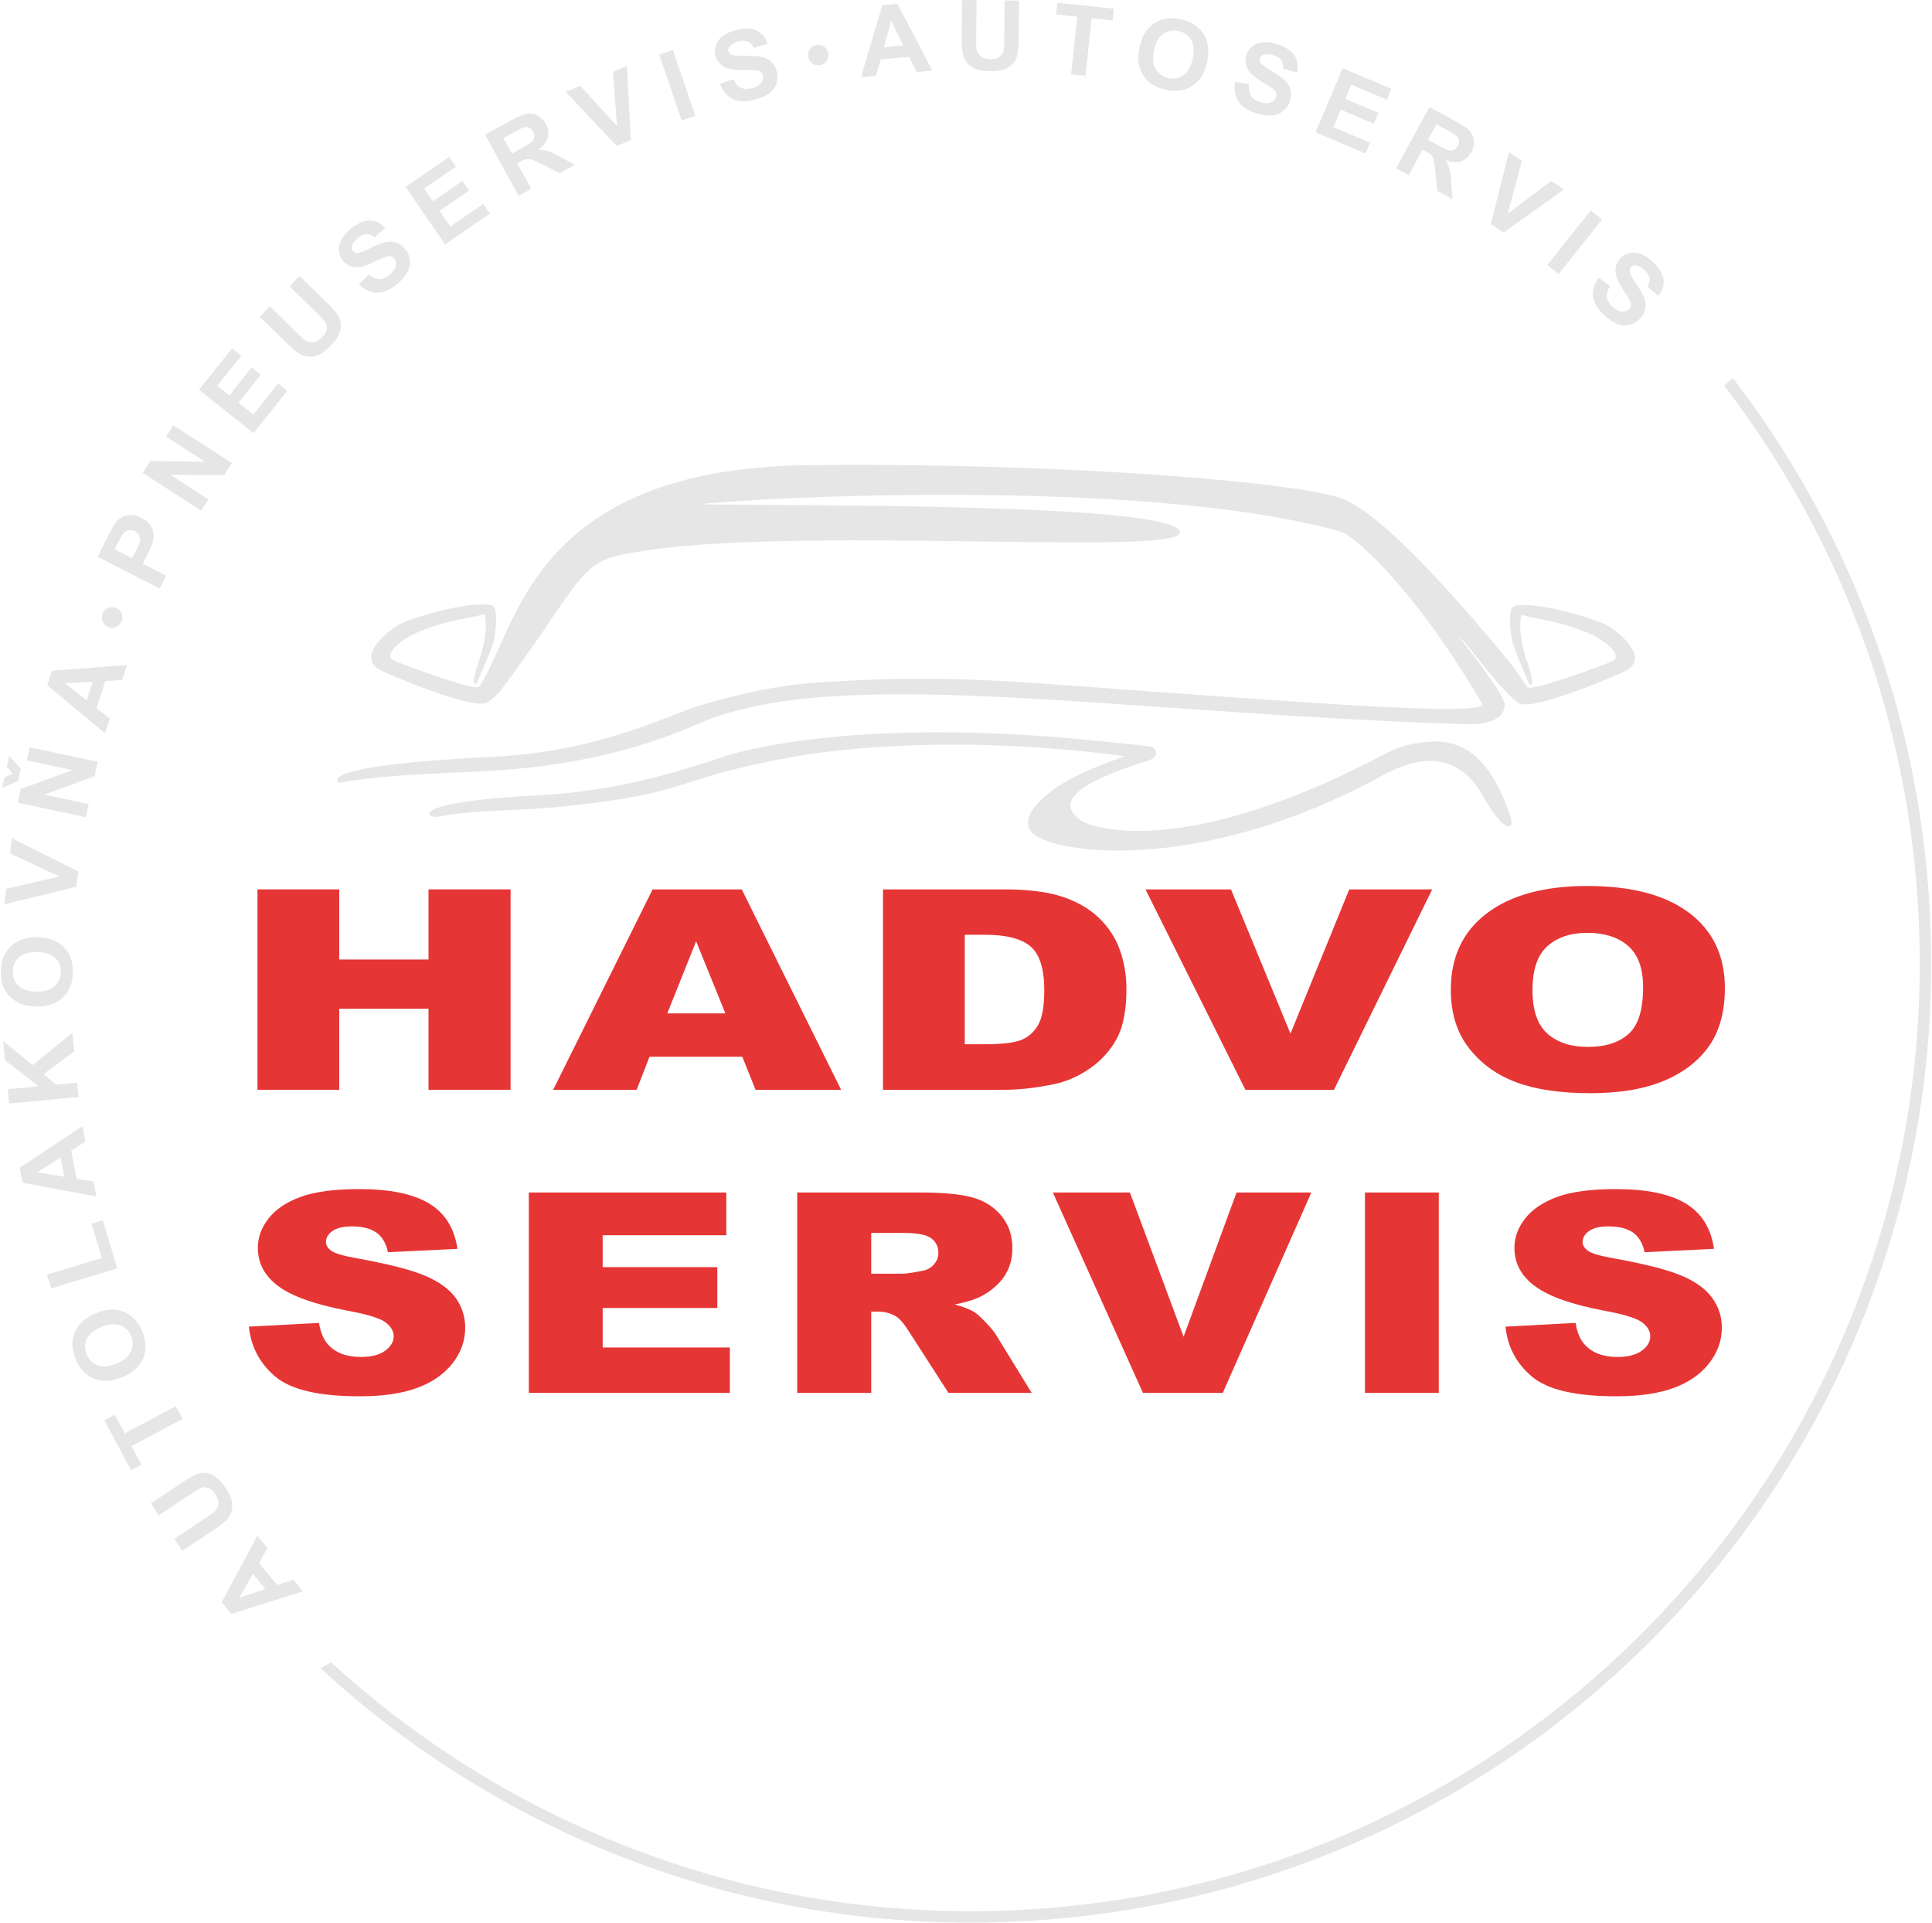 <?xml version="1.0" encoding="UTF-8"?> <svg xmlns="http://www.w3.org/2000/svg" xmlns:xlink="http://www.w3.org/1999/xlink" xml:space="preserve" width="400px" height="398px" version="1.0" style="shape-rendering:geometricPrecision; text-rendering:geometricPrecision; image-rendering:optimizeQuality; fill-rule:evenodd; clip-rule:evenodd" viewBox="0 0 248.86 247.82"> <defs> <style type="text/css"> .fil0 {fill:#E63535;fill-rule:nonzero} .fil2 {fill:#1C1B17;fill-rule:nonzero} .fil1 {fill:#E63535;fill-rule:nonzero} .fil3 {fill:#E6E6E6;fill-rule:nonzero} </style> </defs> <g id="Layer_x0020_1">  <g id="_797174208"> <polygon class="fil0" points="33.09,114.64 43.63,114.64 43.63,123.68 55.14,123.68 55.14,114.64 65.72,114.64 65.72,140.47 55.14,140.47 55.14,130.02 43.63,130.02 43.63,140.47 33.09,140.47 "></polygon> <path class="fil0" d="M93.41 130.62l-3.77 -9.29 -3.72 9.29 7.49 0zm2.18 5.59l-11.96 0 -1.66 4.26 -10.76 0 12.82 -25.83 11.49 0 12.81 25.83 -11.03 0 -1.71 -4.26z"></path> <path class="fil1" d="M124.27 120.49l0 14.11 2.58 0c2.2,0 3.77,-0.18 4.7,-0.55 0.93,-0.37 1.66,-1.02 2.18,-1.94 0.53,-0.92 0.79,-2.42 0.79,-4.48 0,-2.74 -0.59,-4.62 -1.76,-5.63 -1.18,-1.01 -3.14,-1.51 -5.86,-1.51l-2.63 0zm-10.54 -5.85l15.65 0c3.09,0 5.58,0.32 7.48,0.95 1.9,0.63 3.47,1.54 4.71,2.73 1.24,1.19 2.14,2.57 2.7,4.14 0.56,1.58 0.84,3.24 0.84,5.01 0,2.76 -0.42,4.9 -1.25,6.42 -0.83,1.52 -1.98,2.8 -3.45,3.82 -1.47,1.03 -3.06,1.72 -4.75,2.06 -2.31,0.47 -4.4,0.7 -6.28,0.7l-15.65 0 0 -25.83z"></path> <polygon class="fil0" points="147.57,114.64 158.59,114.64 166.26,133.23 173.84,114.64 184.53,114.64 171.87,140.47 160.45,140.47 "></polygon> <path class="fil0" d="M197.46 127.61c0,2.61 0.64,4.48 1.92,5.62 1.28,1.14 3.02,1.71 5.22,1.71 2.27,0 4.02,-0.56 5.26,-1.68 1.24,-1.11 1.86,-3.11 1.86,-6.01 0,-2.43 -0.64,-4.2 -1.94,-5.33 -1.29,-1.12 -3.05,-1.68 -5.27,-1.68 -2.12,0 -3.83,0.57 -5.12,1.71 -1.28,1.14 -1.93,3.03 -1.93,5.66zm-10.53 -0.04c0,-4.22 1.55,-7.5 4.65,-9.85 3.1,-2.35 7.42,-3.52 12.96,-3.52 5.67,0 10.04,1.15 13.11,3.46 3.07,2.31 4.61,5.54 4.61,9.7 0,3.02 -0.67,5.5 -2.01,7.43 -1.34,1.93 -3.28,3.44 -5.82,4.51 -2.53,1.07 -5.69,1.61 -9.48,1.61 -3.84,0 -7.02,-0.46 -9.54,-1.39 -2.52,-0.93 -4.57,-2.4 -6.13,-4.41 -1.57,-2 -2.35,-4.52 -2.35,-7.54z"></path> <path class="fil0" d="M31.98 171l9.04 -0.48c0.2,1.23 0.6,2.17 1.2,2.82 0.97,1.05 2.37,1.57 4.19,1.57 1.36,0 2.4,-0.27 3.13,-0.8 0.74,-0.54 1.11,-1.16 1.11,-1.86 0,-0.67 -0.35,-1.27 -1.05,-1.8 -0.7,-0.53 -2.32,-1.03 -4.87,-1.5 -4.16,-0.79 -7.13,-1.83 -8.91,-3.14 -1.79,-1.3 -2.68,-2.96 -2.68,-4.98 0,-1.33 0.45,-2.58 1.37,-3.76 0.91,-1.18 2.29,-2.11 4.13,-2.79 1.84,-0.67 4.36,-1.01 7.56,-1.01 3.93,0 6.92,0.61 8.99,1.84 2.06,1.23 3.28,3.18 3.68,5.86l-8.96 0.44c-0.24,-1.16 -0.74,-2.01 -1.5,-2.54 -0.76,-0.53 -1.81,-0.79 -3.15,-0.79 -1.11,0 -1.94,0.2 -2.5,0.59 -0.56,0.39 -0.84,0.87 -0.84,1.44 0,0.41 0.23,0.78 0.69,1.11 0.45,0.34 1.51,0.65 3.19,0.95 4.15,0.75 7.13,1.51 8.92,2.28 1.8,0.77 3.11,1.72 3.93,2.86 0.81,1.14 1.22,2.42 1.22,3.83 0,1.65 -0.54,3.18 -1.63,4.58 -1.09,1.4 -2.62,2.46 -4.57,3.18 -1.96,0.72 -4.43,1.08 -7.41,1.08 -5.23,0 -8.85,-0.84 -10.86,-2.53 -2.01,-1.7 -3.15,-3.85 -3.42,-6.45z"></path> <polygon class="fil0" points="68.07,153.71 93.53,153.71 93.53,159.22 77.59,159.22 77.59,163.33 92.37,163.33 92.37,168.6 77.59,168.6 77.59,173.69 93.99,173.69 93.99,179.54 68.07,179.54 "></polygon> <path class="fil0" d="M112.21 164.18l4 0c0.43,0 1.27,-0.12 2.52,-0.36 0.63,-0.1 1.14,-0.37 1.54,-0.81 0.4,-0.43 0.6,-0.93 0.6,-1.49 0,-0.84 -0.32,-1.48 -0.95,-1.93 -0.63,-0.44 -1.81,-0.67 -3.54,-0.67l-4.17 0 0 5.26zm-9.54 15.36l0 -25.83 15.83 0c2.93,0 5.18,0.21 6.73,0.63 1.55,0.43 2.8,1.21 3.75,2.36 0.95,1.14 1.43,2.54 1.43,4.18 0,1.43 -0.37,2.67 -1.09,3.71 -0.73,1.04 -1.73,1.88 -3,2.53 -0.81,0.41 -1.93,0.75 -3.34,1.02 1.13,0.32 1.96,0.64 2.47,0.95 0.35,0.21 0.86,0.67 1.52,1.36 0.67,0.7 1.11,1.23 1.33,1.61l4.6 7.48 -10.73 0 -5.08 -7.89c-0.64,-1.02 -1.21,-1.69 -1.72,-1.99 -0.68,-0.4 -1.46,-0.6 -2.32,-0.6l-0.84 0 0 10.48 -9.54 0z"></path> <polygon class="fil0" points="135.63,153.71 145.56,153.71 152.48,172.3 159.31,153.71 168.95,153.71 157.53,179.54 147.24,179.54 "></polygon> <polygon class="fil0" points="175.86,153.71 185.38,153.71 185.38,179.54 175.86,179.54 "></polygon> <path class="fil0" d="M193.98 171l9.04 -0.48c0.19,1.23 0.59,2.17 1.19,2.82 0.98,1.05 2.38,1.57 4.2,1.57 1.35,0 2.4,-0.27 3.13,-0.8 0.74,-0.54 1.1,-1.16 1.1,-1.86 0,-0.67 -0.35,-1.27 -1.05,-1.8 -0.7,-0.53 -2.32,-1.03 -4.86,-1.5 -4.17,-0.79 -7.14,-1.83 -8.91,-3.14 -1.79,-1.3 -2.69,-2.96 -2.69,-4.98 0,-1.33 0.46,-2.58 1.38,-3.76 0.91,-1.18 2.29,-2.11 4.13,-2.79 1.84,-0.67 4.36,-1.01 7.56,-1.01 3.93,0 6.92,0.61 8.98,1.84 2.06,1.23 3.29,3.18 3.68,5.86l-8.95 0.44c-0.24,-1.16 -0.74,-2.01 -1.5,-2.54 -0.76,-0.53 -1.81,-0.79 -3.16,-0.79 -1.1,0 -1.93,0.2 -2.49,0.59 -0.56,0.39 -0.84,0.87 -0.84,1.44 0,0.41 0.23,0.78 0.69,1.11 0.45,0.34 1.51,0.65 3.19,0.95 4.15,0.75 7.12,1.51 8.92,2.28 1.8,0.77 3.1,1.72 3.92,2.86 0.82,1.14 1.23,2.42 1.23,3.83 0,1.65 -0.55,3.18 -1.64,4.58 -1.09,1.4 -2.61,2.46 -4.57,3.18 -1.96,0.72 -4.42,1.08 -7.4,1.08 -5.23,0 -8.85,-0.84 -10.86,-2.53 -2.02,-1.7 -3.16,-3.85 -3.42,-6.45z"></path> <path class="fil2" d="M196.09 79.03c0,0 0,0.01 -0.01,0.01 0,0 0,0 -0.01,0 0.01,0 0.01,-0.01 0.02,-0.01z"></path> <path class="fil3" d="M196.08 79.04c0,0 0,0 -0.01,0 0.01,0 0.01,-0.01 0.02,-0.01 0,0 0,0.01 -0.01,0.01zm10.69 1.41c-1.81,-0.85 -8.92,-2.98 -11.61,-2.33 -1.11,0.27 -0.42,4.34 -0.2,4.97 0.6,1.69 1.37,3.35 2.04,5.01 0.07,0.16 0.34,0.21 0.38,0 0.12,-0.59 -0.13,-1.19 -0.27,-1.76 -0.18,-0.73 -1.74,-4.43 -1.07,-7.11 2.04,0.69 5.09,0.68 9.42,2.74 0.88,0.42 3.6,2.28 2.46,3.16 -0.42,0.32 -10.67,4.11 -11.14,3.44 -0.15,-0.2 -1.67,-2.49 -2.31,-3.26 -11.7,-14.17 -17.81,-19.42 -21.29,-20.94 -4.73,-2.07 -34.96,-4.78 -69.05,-4.41 -36.21,0.39 -37.58,21.67 -42.5,28.59 -0.84,0.48 -10.73,-3.21 -11.14,-3.52 -1.14,-0.87 1.58,-2.74 2.46,-3.16 4.33,-2.06 7.38,-2.05 9.42,-2.74 0.67,2.68 -0.9,6.38 -1.07,7.11 -0.14,0.57 -0.39,1.17 -0.28,1.76 0.05,0.21 0.32,0.16 0.38,0 0.68,-1.66 1.45,-3.31 2.04,-5.01 0.23,-0.63 0.92,-4.69 -0.19,-4.96 -2.69,-0.66 -9.8,1.47 -11.62,2.33 -1.72,0.81 -5.74,4.21 -2.88,5.92 0.01,0.01 0.02,0.01 0.03,0.02 1.06,0.59 11.87,5.15 13.78,4.3 0.47,-0.21 1.2,-0.76 1.92,-1.65 8.99,-11.94 9.91,-16.06 14.74,-17.25 17.92,-4.42 72.78,0.22 72.79,-3.06 0.01,-3.87 -50.18,-3.41 -61.65,-3.64 4.32,-0.72 56.93,-3.69 82.42,3.54 1.58,0.44 9.41,7.14 18.16,22.14 1.06,1.82 -23.6,-0.18 -56.94,-2.59 -9.88,-0.71 -18.47,-0.88 -29.72,-0.03 -4.58,0.35 -9.08,1.43 -13.5,2.67 -4.44,1.24 -13.09,6.11 -27.38,6.82 -17.87,0.9 -20.28,2.33 -20.06,3.14 0.08,0.31 0.63,0.16 0.73,0.14 7.5,-1.28 14.77,-1.05 22.33,-1.72 6.93,-0.61 15.33,-2.21 23.35,-5.75 17.87,-7.88 52.89,-1.53 98.76,-0.02 1.74,0.06 5.17,0 5.37,-2.4 0.12,-1.54 -6.48,-9.43 -5.92,-8.95 1.06,0.89 6.05,7.88 7.89,8.71 1.9,0.85 12.72,-3.71 13.78,-4.3 0.01,-0.01 0.01,-0.01 0.02,-0.02 2.87,-1.71 -1.16,-5.12 -2.88,-5.93z"></path> <path class="fil2" d="M196.09 79.03c0,0 0,0.01 -0.01,0.01 0,0 0,0 -0.01,0 0.01,0 0.01,-0.01 0.02,-0.01z"></path> <path class="fil3" d="M140.61 106.34c1.29,0.37 12.77,4.14 38.17,-9.33 1.77,-0.94 3.85,-1.35 5.89,-1.43 2.13,-0.08 3.99,0.63 5.5,1.95 2.73,2.41 4.09,6.71 4.3,7.32 0.11,0.3 0.44,1.23 0.22,1.51 -0.39,0.52 -1.65,-0.24 -3.62,-3.77 -3.88,-6.94 -10.12,-4.18 -12.87,-2.67 -24.05,13.19 -43.56,10.07 -45.48,7.15 -0.38,-0.58 -0.65,-1.7 0.82,-3.37 3.03,-3.43 8.46,-5.09 11.29,-6.23 -23.43,-3.15 -40.02,-0.39 -42.21,0 -16.71,2.96 -12.85,4.75 -30.44,6.51 -6.45,0.65 -10.61,0.3 -15.87,1.3 -0.25,0.04 -0.93,0.02 -1.06,-0.27 -0.1,-0.24 -0.28,-1.7 13.44,-2.46 4.51,-0.25 12.15,-0.79 24,-4.86 3.74,-1.28 17.91,-4.79 44.42,-2.59 2.91,0.24 10.25,0.98 10.99,1.12 0.35,0.06 0.62,0.18 0.75,0.5 0.42,0.99 -0.77,1.29 -1.92,1.65 -11.07,3.5 -9.02,5.9 -8.71,6.38 0.53,0.83 1.45,1.31 2.39,1.59z"></path> <path class="fil3" d="M15.67 79.46c0.07,0.72 -0.46,1.37 -1.18,1.44 -0.73,0.08 -1.38,-0.45 -1.45,-1.18 -0.08,-0.73 0.45,-1.37 1.18,-1.45 0.73,-0.07 1.37,0.46 1.45,1.19z"></path> <path class="fil3" d="M32.5 202.87l-1.77 3.1 3.36 -1.15 -1.59 -1.95zm0.58 -4.9l1.29 1.57 -1.07 1.91 2.33 2.85 2.06 -0.71 1.25 1.53 -9.23 2.92 -1.24 -1.52 4.61 -8.55z"></path> <path class="fil3" d="M23.4 199.89l-1.03 -1.54 4.05 -2.7c0.65,-0.42 1.05,-0.72 1.21,-0.88 0.27,-0.27 0.41,-0.59 0.43,-0.97 0.02,-0.37 -0.12,-0.77 -0.4,-1.2 -0.29,-0.44 -0.6,-0.72 -0.93,-0.82 -0.32,-0.11 -0.62,-0.1 -0.91,0.02 -0.28,0.13 -0.72,0.38 -1.32,0.78l-4.14 2.75 -1.02 -1.55 3.93 -2.61c0.9,-0.6 1.56,-0.98 1.99,-1.14 0.42,-0.16 0.84,-0.22 1.24,-0.16 0.41,0.05 0.81,0.22 1.21,0.5 0.4,0.27 0.81,0.71 1.21,1.32 0.48,0.73 0.77,1.34 0.86,1.83 0.08,0.49 0.07,0.93 -0.05,1.33 -0.12,0.39 -0.3,0.72 -0.54,0.98 -0.36,0.39 -0.96,0.86 -1.8,1.41l-3.99 2.65z"></path> <polygon class="fil3" points="23.44,182.89 16.85,186.4 18.14,188.81 16.8,189.53 13.35,183.07 14.69,182.36 15.98,184.76 22.56,181.25 "></polygon> <path class="fil3" d="M14.91 175.76c0.94,-0.39 1.56,-0.91 1.86,-1.56 0.3,-0.64 0.31,-1.31 0.03,-1.99 -0.28,-0.69 -0.76,-1.15 -1.42,-1.39 -0.66,-0.24 -1.48,-0.16 -2.44,0.24 -0.95,0.39 -1.57,0.9 -1.86,1.52 -0.29,0.62 -0.29,1.29 0,2 0.29,0.7 0.77,1.18 1.42,1.41 0.65,0.24 1.46,0.16 2.41,-0.23zm0.79 1.74c-0.84,0.35 -1.61,0.52 -2.29,0.49 -0.5,-0.01 -0.99,-0.12 -1.47,-0.32 -0.47,-0.19 -0.87,-0.45 -1.2,-0.79 -0.44,-0.43 -0.8,-1 -1.09,-1.69 -0.51,-1.26 -0.55,-2.42 -0.1,-3.48 0.45,-1.07 1.34,-1.88 2.7,-2.44 1.34,-0.56 2.54,-0.62 3.61,-0.18 1.06,0.43 1.85,1.27 2.37,2.52 0.52,1.26 0.56,2.43 0.12,3.48 -0.44,1.06 -1.33,1.86 -2.65,2.41z"></path> <polygon class="fil3" points="15.02,163.49 6.49,166.07 5.95,164.29 13.03,162.15 11.7,157.73 13.15,157.29 "></polygon> <path class="fil3" d="M7.7 149.21l-3.02 1.89 3.51 0.57 -0.49 -2.46zm2.82 -4.05l0.39 1.98 -1.84 1.19 0.72 3.61 2.15 0.34 0.38 1.94 -9.51 -1.76 -0.38 -1.93 8.09 -5.37z"></path> <polygon class="fil3" points="10.01,141.4 1.07,142.25 0.89,140.4 4.87,140.02 0.54,136.66 0.3,134.17 4.11,137.29 9.23,133.13 9.46,135.53 5.5,138.45 7.13,139.8 9.84,139.55 "></polygon> <path class="fil3" d="M4.62 127.82c1.01,0.01 1.79,-0.23 2.32,-0.7 0.53,-0.48 0.79,-1.09 0.8,-1.83 0.01,-0.74 -0.25,-1.35 -0.76,-1.83 -0.52,-0.48 -1.3,-0.73 -2.34,-0.74 -1.03,-0.01 -1.8,0.22 -2.31,0.67 -0.51,0.46 -0.77,1.07 -0.78,1.84 -0.01,0.77 0.24,1.39 0.75,1.86 0.51,0.47 1.28,0.72 2.32,0.73zm0.04 1.91c-0.92,-0.01 -1.68,-0.16 -2.3,-0.44 -0.46,-0.22 -0.87,-0.51 -1.23,-0.87 -0.36,-0.37 -0.62,-0.77 -0.79,-1.2 -0.24,-0.58 -0.35,-1.24 -0.34,-1.99 0.01,-1.35 0.44,-2.43 1.27,-3.24 0.82,-0.81 1.97,-1.2 3.43,-1.19 1.45,0.02 2.58,0.43 3.4,1.25 0.81,0.81 1.21,1.9 1.19,3.25 -0.01,1.37 -0.43,2.45 -1.25,3.25 -0.83,0.8 -1.95,1.2 -3.38,1.18z"></path> <polygon class="fil3" points="9.76,114.29 0.46,116.56 0.69,114.56 7.56,112.98 1.2,110 1.42,108.04 9.98,112.32 "></polygon> <path class="fil3" d="M10.98 105.34l-8.79 -1.88 0.38 -1.76 6.65 -2.43 -5.86 -1.26 0.36 -1.69 8.78 1.88 -0.39 1.83 -6.5 2.4 5.73 1.22 -0.36 1.69zm-10.8 -3.76l0.3 -1.39 1.03 -0.47 -0.74 -0.91 0.3 -1.38 1.5 1.65 -0.35 1.59 -2.04 0.91z"></path> <path class="fil3" d="M11.85 87.88l-3.57 0.18 2.79 2.21 0.78 -2.39zm4.43 -2.16l-0.62 1.92 -2.19 0.14 -1.13 3.5 1.71 1.35 -0.61 1.88 -7.45 -6.18 0.61 -1.87 9.68 -0.74z"></path> <path class="fil3" d="M14.67 70.8l2.27 1.16 0.46 -0.9c0.33,-0.66 0.51,-1.11 0.54,-1.38 0.03,-0.26 -0.01,-0.5 -0.13,-0.71 -0.11,-0.22 -0.29,-0.39 -0.52,-0.51 -0.29,-0.15 -0.58,-0.18 -0.86,-0.1 -0.28,0.07 -0.51,0.24 -0.69,0.48 -0.14,0.18 -0.36,0.57 -0.66,1.16l-0.41 0.8zm5.8 5.05l-8 -4.08 1.35 -2.66c0.52,-1.01 0.89,-1.64 1.13,-1.91 0.36,-0.41 0.82,-0.67 1.39,-0.78 0.56,-0.11 1.16,0 1.8,0.32 0.49,0.26 0.85,0.56 1.1,0.91 0.24,0.35 0.38,0.72 0.43,1.1 0.05,0.38 0.03,0.73 -0.06,1.05 -0.13,0.44 -0.38,1.03 -0.76,1.78l-0.55 1.08 3.01 1.54 -0.84 1.65z"></path> <polygon class="fil3" points="25.84,65.82 18.29,60.95 19.27,59.43 26.35,59.52 21.31,56.27 22.24,54.82 29.8,59.69 28.78,61.25 21.85,61.2 26.77,64.37 "></polygon> <polygon class="fil3" points="32.58,55.84 25.55,50.24 29.81,44.9 31,45.85 27.9,49.73 29.46,50.97 32.34,47.36 33.52,48.31 30.64,51.92 32.55,53.44 35.76,49.42 36.94,50.37 "></polygon> <path class="fil3" d="M33.39 40.83l1.3 -1.33 3.48 3.4c0.55,0.54 0.93,0.87 1.12,1 0.32,0.2 0.66,0.27 1.03,0.21 0.37,-0.06 0.74,-0.27 1.1,-0.64 0.37,-0.38 0.57,-0.74 0.61,-1.08 0.03,-0.34 -0.04,-0.63 -0.22,-0.89 -0.18,-0.25 -0.53,-0.62 -1.03,-1.12l-3.56 -3.47 1.3 -1.33 3.37 3.29c0.78,0.76 1.28,1.33 1.53,1.71 0.25,0.38 0.39,0.78 0.42,1.18 0.03,0.41 -0.04,0.84 -0.23,1.29 -0.19,0.45 -0.53,0.94 -1.04,1.46 -0.62,0.63 -1.15,1.04 -1.61,1.22 -0.46,0.19 -0.9,0.27 -1.31,0.23 -0.41,-0.03 -0.77,-0.14 -1.07,-0.32 -0.46,-0.27 -1.04,-0.76 -1.76,-1.46l-3.43 -3.35z"></path> <path class="fil3" d="M46.17 36.66l1.29 -1.28c0.46,0.39 0.91,0.58 1.34,0.59 0.44,0 0.87,-0.18 1.31,-0.53 0.46,-0.38 0.73,-0.76 0.81,-1.15 0.08,-0.38 0.01,-0.7 -0.2,-0.96 -0.13,-0.16 -0.29,-0.26 -0.49,-0.3 -0.19,-0.03 -0.45,0.01 -0.76,0.13 -0.22,0.08 -0.68,0.29 -1.4,0.64 -0.92,0.44 -1.65,0.66 -2.19,0.64 -0.75,-0.03 -1.35,-0.31 -1.8,-0.86 -0.29,-0.36 -0.46,-0.77 -0.5,-1.25 -0.05,-0.48 0.05,-0.95 0.31,-1.43 0.25,-0.48 0.66,-0.94 1.2,-1.39 0.9,-0.73 1.73,-1.09 2.49,-1.08 0.77,0.01 1.42,0.33 1.97,0.95l-1.39 1.24c-0.35,-0.31 -0.7,-0.46 -1.03,-0.45 -0.33,0.01 -0.7,0.18 -1.1,0.51 -0.42,0.34 -0.68,0.69 -0.78,1.06 -0.06,0.23 -0.02,0.43 0.13,0.61 0.13,0.17 0.32,0.25 0.56,0.25 0.3,0 0.87,-0.2 1.7,-0.62 0.83,-0.41 1.49,-0.66 1.96,-0.77 0.48,-0.1 0.93,-0.08 1.37,0.06 0.43,0.15 0.83,0.44 1.19,0.88 0.33,0.4 0.52,0.86 0.58,1.4 0.05,0.53 -0.06,1.05 -0.33,1.56 -0.28,0.51 -0.73,1.02 -1.34,1.52 -0.9,0.74 -1.76,1.1 -2.58,1.09 -0.81,-0.01 -1.59,-0.36 -2.32,-1.06z"></path> <polygon class="fil3" points="57.28,31.5 52.18,24.1 57.81,20.23 58.67,21.48 54.58,24.3 55.71,25.94 59.51,23.32 60.37,24.56 56.56,27.18 57.95,29.2 62.19,26.28 63.05,27.53 "></polygon> <path class="fil3" d="M65.89 19.8l1.21 -0.67c0.78,-0.43 1.25,-0.73 1.41,-0.9 0.15,-0.17 0.25,-0.36 0.27,-0.58 0.02,-0.22 -0.03,-0.45 -0.16,-0.68 -0.15,-0.27 -0.34,-0.44 -0.57,-0.53 -0.23,-0.08 -0.5,-0.07 -0.78,0.03 -0.15,0.06 -0.55,0.27 -1.21,0.63l-1.27 0.7 1.1 2zm0.87 5.44l-4.33 -7.88 3.43 -1.88c0.86,-0.48 1.53,-0.75 1.99,-0.83 0.47,-0.07 0.92,0.01 1.36,0.24 0.43,0.24 0.78,0.59 1.03,1.05 0.33,0.59 0.42,1.18 0.27,1.76 -0.14,0.58 -0.54,1.11 -1.19,1.6 0.46,0.01 0.87,0.07 1.23,0.18 0.36,0.12 0.91,0.37 1.63,0.77l1.83 1 -1.95 1.07 -2.12 -1.07c-0.75,-0.38 -1.25,-0.61 -1.49,-0.68 -0.24,-0.08 -0.47,-0.1 -0.67,-0.06 -0.21,0.04 -0.5,0.16 -0.87,0.36l-0.33 0.18 1.81 3.29 -1.63 0.9z"></path> <polygon class="fil3" points="79.4,18.82 72.84,11.85 74.69,11.06 79.45,16.26 78.91,9.26 80.72,8.48 81.22,18.04 "></polygon> <polygon class="fil3" points="87.77,15.54 84.88,7.03 86.64,6.43 89.53,14.94 "></polygon> <path class="fil3" d="M92.72 10.82l1.71 -0.61c0.25,0.54 0.58,0.91 0.97,1.1 0.39,0.18 0.86,0.21 1.41,0.07 0.58,-0.15 0.98,-0.38 1.21,-0.7 0.24,-0.31 0.31,-0.63 0.23,-0.95 -0.05,-0.21 -0.16,-0.37 -0.32,-0.48 -0.16,-0.11 -0.41,-0.18 -0.75,-0.21 -0.22,-0.02 -0.74,-0.02 -1.53,-0.01 -1.03,0.01 -1.78,-0.1 -2.26,-0.34 -0.67,-0.34 -1.09,-0.85 -1.27,-1.54 -0.11,-0.44 -0.09,-0.89 0.07,-1.34 0.16,-0.46 0.45,-0.84 0.89,-1.17 0.43,-0.33 0.99,-0.58 1.67,-0.75 1.12,-0.29 2.03,-0.27 2.71,0.07 0.69,0.33 1.15,0.89 1.39,1.68l-1.78 0.54c-0.2,-0.42 -0.44,-0.7 -0.75,-0.83 -0.3,-0.13 -0.71,-0.14 -1.21,0 -0.53,0.13 -0.91,0.34 -1.15,0.62 -0.16,0.19 -0.2,0.39 -0.15,0.62 0.06,0.2 0.19,0.36 0.41,0.46 0.27,0.13 0.87,0.18 1.8,0.16 0.93,-0.03 1.63,0.02 2.1,0.12 0.48,0.11 0.88,0.32 1.22,0.64 0.33,0.31 0.57,0.74 0.71,1.29 0.13,0.5 0.1,1 -0.07,1.51 -0.17,0.51 -0.49,0.94 -0.95,1.28 -0.47,0.34 -1.09,0.62 -1.86,0.82 -1.13,0.28 -2.06,0.25 -2.79,-0.1 -0.74,-0.35 -1.29,-1 -1.66,-1.95z"></path> <path class="fil3" d="M116.35 5.87l-1.57 -3.2 -0.93 3.43 2.5 -0.23zm3.74 3.23l-2.01 0.18 -0.99 -1.96 -3.67 0.34 -0.57 2.11 -1.96 0.18 2.74 -9.28 1.96 -0.18 4.5 8.61z"></path> <path class="fil3" d="M123.93 0l1.86 0.02 -0.05 4.86c-0.01,0.78 0.01,1.28 0.05,1.51 0.08,0.36 0.27,0.66 0.57,0.89 0.29,0.22 0.7,0.34 1.22,0.34 0.53,0.01 0.93,-0.09 1.2,-0.3 0.27,-0.21 0.43,-0.47 0.49,-0.77 0.05,-0.31 0.09,-0.82 0.09,-1.53l0.05 -4.97 1.86 0.02 -0.05 4.72c-0.01,1.08 -0.06,1.84 -0.17,2.28 -0.1,0.45 -0.29,0.82 -0.56,1.13 -0.28,0.3 -0.64,0.54 -1.1,0.72 -0.45,0.18 -1.04,0.26 -1.77,0.25 -0.88,0 -1.54,-0.11 -2,-0.31 -0.45,-0.2 -0.8,-0.46 -1.07,-0.78 -0.26,-0.32 -0.43,-0.66 -0.51,-1.01 -0.11,-0.51 -0.17,-1.27 -0.16,-2.28l0.05 -4.79z"></path> <polygon class="fil3" points="137.98,9.58 138.77,2.15 136.05,1.87 136.21,0.35 143.49,1.12 143.33,2.63 140.62,2.35 139.83,9.77 "></polygon> <path class="fil3" d="M148.67 6.52c-0.21,0.99 -0.13,1.8 0.24,2.41 0.37,0.61 0.91,0.99 1.64,1.14 0.72,0.15 1.37,0.01 1.94,-0.4 0.57,-0.42 0.96,-1.13 1.17,-2.15 0.21,-1.01 0.14,-1.81 -0.22,-2.4 -0.35,-0.59 -0.9,-0.96 -1.65,-1.12 -0.75,-0.15 -1.41,-0.02 -1.97,0.39 -0.56,0.4 -0.95,1.11 -1.15,2.13zm-1.89 -0.33c0.18,-0.89 0.47,-1.62 0.87,-2.17 0.3,-0.41 0.66,-0.75 1.09,-1.04 0.43,-0.28 0.87,-0.46 1.33,-0.55 0.61,-0.12 1.28,-0.1 2.01,0.05 1.33,0.27 2.31,0.89 2.95,1.86 0.63,0.97 0.8,2.17 0.5,3.6 -0.29,1.42 -0.91,2.45 -1.87,3.09 -0.95,0.65 -2.09,0.83 -3.42,0.56 -1.34,-0.28 -2.32,-0.89 -2.95,-1.85 -0.63,-0.97 -0.8,-2.15 -0.51,-3.55z"></path> <path class="fil3" d="M159.14 10.52l1.78 0.38c-0.07,0.59 0.01,1.07 0.24,1.44 0.24,0.36 0.62,0.63 1.16,0.8 0.57,0.18 1.04,0.2 1.4,0.05 0.37,-0.14 0.6,-0.37 0.7,-0.69 0.06,-0.2 0.06,-0.4 -0.02,-0.58 -0.08,-0.18 -0.25,-0.37 -0.52,-0.57 -0.19,-0.13 -0.62,-0.41 -1.31,-0.82 -0.87,-0.52 -1.45,-1.02 -1.73,-1.47 -0.39,-0.64 -0.48,-1.3 -0.27,-1.98 0.14,-0.44 0.39,-0.81 0.77,-1.11 0.37,-0.3 0.83,-0.47 1.37,-0.52 0.53,-0.05 1.14,0.03 1.82,0.24 1.1,0.35 1.86,0.84 2.27,1.49 0.4,0.65 0.5,1.37 0.28,2.17l-1.8 -0.49c0.07,-0.46 0,-0.83 -0.19,-1.1 -0.19,-0.27 -0.53,-0.48 -1.03,-0.64 -0.52,-0.16 -0.95,-0.19 -1.31,-0.07 -0.23,0.07 -0.38,0.22 -0.45,0.44 -0.06,0.21 -0.03,0.41 0.1,0.61 0.17,0.25 0.65,0.61 1.45,1.08 0.81,0.47 1.38,0.88 1.73,1.22 0.34,0.34 0.57,0.73 0.69,1.17 0.12,0.45 0.09,0.94 -0.08,1.48 -0.15,0.49 -0.43,0.91 -0.85,1.25 -0.41,0.34 -0.91,0.53 -1.48,0.58 -0.58,0.05 -1.25,-0.04 -2.01,-0.28 -1.11,-0.35 -1.89,-0.87 -2.33,-1.56 -0.44,-0.69 -0.56,-1.53 -0.38,-2.52z"></path> <polygon class="fil3" points="169.49,17.06 172.99,8.79 179.28,11.45 178.69,12.85 174.11,10.91 173.34,12.75 177.59,14.55 177,15.94 172.75,14.14 171.79,16.39 176.53,18.4 175.94,19.79 "></polygon> <path class="fil3" d="M183.99 18.03l1.21 0.65c0.78,0.43 1.29,0.67 1.52,0.71 0.23,0.04 0.44,0.01 0.64,-0.09 0.19,-0.09 0.36,-0.26 0.48,-0.5 0.15,-0.26 0.19,-0.52 0.14,-0.76 -0.06,-0.24 -0.21,-0.46 -0.45,-0.64 -0.12,-0.09 -0.51,-0.32 -1.17,-0.68l-1.28 -0.7 -1.09 2.01zm-4.12 3.66l4.31 -7.89 3.43 1.87c0.87,0.47 1.46,0.89 1.77,1.24 0.31,0.36 0.49,0.78 0.53,1.27 0.03,0.49 -0.07,0.97 -0.33,1.44 -0.32,0.59 -0.77,0.98 -1.33,1.17 -0.57,0.19 -1.24,0.14 -2,-0.14 0.24,0.39 0.41,0.77 0.51,1.14 0.1,0.36 0.18,0.96 0.23,1.78l0.15 2.08 -1.95 -1.06 -0.24 -2.36c-0.09,-0.85 -0.16,-1.39 -0.23,-1.63 -0.07,-0.25 -0.17,-0.44 -0.31,-0.6 -0.14,-0.15 -0.4,-0.33 -0.78,-0.53l-0.33 -0.19 -1.79 3.3 -1.64 -0.89z"></path> <polygon class="fil3" points="192.09,28.88 194.42,19.6 196.09,20.73 194.27,27.54 199.88,23.31 201.51,24.42 193.73,29.99 "></polygon> <polygon class="fil3" points="199.37,34.16 204.97,27.13 206.43,28.29 200.83,35.32 "></polygon> <path class="fil3" d="M206.01 35.78l1.44 1.1c-0.32,0.51 -0.45,0.98 -0.4,1.41 0.06,0.43 0.29,0.84 0.71,1.22 0.44,0.41 0.85,0.63 1.24,0.65 0.39,0.03 0.7,-0.08 0.92,-0.32 0.15,-0.16 0.22,-0.34 0.23,-0.53 0.01,-0.2 -0.06,-0.45 -0.22,-0.74 -0.11,-0.2 -0.39,-0.64 -0.83,-1.3 -0.56,-0.86 -0.87,-1.55 -0.93,-2.08 -0.08,-0.75 0.12,-1.38 0.61,-1.9 0.31,-0.34 0.7,-0.56 1.16,-0.67 0.47,-0.11 0.96,-0.08 1.47,0.11 0.5,0.19 1.02,0.52 1.54,1 0.84,0.79 1.31,1.56 1.4,2.32 0.1,0.76 -0.13,1.46 -0.67,2.08l-1.41 -1.2c0.25,-0.4 0.35,-0.76 0.3,-1.08 -0.06,-0.33 -0.28,-0.67 -0.66,-1.03 -0.39,-0.36 -0.78,-0.57 -1.15,-0.62 -0.24,-0.03 -0.44,0.04 -0.6,0.21 -0.14,0.15 -0.2,0.35 -0.16,0.58 0.04,0.3 0.32,0.84 0.84,1.61 0.52,0.76 0.86,1.38 1.03,1.83 0.17,0.46 0.21,0.92 0.13,1.37 -0.09,0.45 -0.32,0.88 -0.71,1.3 -0.35,0.37 -0.78,0.63 -1.31,0.76 -0.52,0.13 -1.05,0.09 -1.59,-0.11 -0.54,-0.21 -1.1,-0.58 -1.69,-1.13 -0.85,-0.79 -1.33,-1.59 -1.43,-2.4 -0.1,-0.81 0.15,-1.62 0.74,-2.44z"></path> <path class="fil3" d="M106.71 7.09c0,0.73 -0.59,1.33 -1.32,1.33 -0.73,0 -1.32,-0.6 -1.32,-1.33 0,-0.73 0.59,-1.32 1.32,-1.32 0.73,0 1.32,0.59 1.32,1.32z"></path> <path class="fil3" d="M248.75 118.97c-0.69,-16.69 -4.63,-32.75 -11.71,-47.72 -3.4,-7.2 -7.53,-14.11 -12.26,-20.53 -0.49,-0.66 -0.99,-1.32 -1.5,-1.98 -0.37,0.33 -0.74,0.65 -1.12,0.97 0.48,0.63 0.96,1.25 1.42,1.89 4.69,6.34 8.76,13.17 12.13,20.28 6.99,14.79 10.88,30.66 11.56,47.15 0.69,16.49 -1.88,32.62 -7.63,47.94 -2.76,7.37 -6.26,14.5 -10.4,21.22 -4.1,6.65 -8.87,12.94 -14.17,18.69 -5.3,5.76 -11.17,11.03 -17.46,15.67 -6.35,4.68 -13.17,8.76 -20.28,12.12 -14.8,6.99 -30.66,10.88 -47.15,11.57 -16.49,0.68 -32.62,-1.89 -47.94,-7.64 -7.37,-2.76 -14.51,-6.26 -21.22,-10.4 -6.55,-4.04 -12.76,-8.73 -18.44,-13.94 -0.46,0.26 -0.91,0.51 -1.36,0.77 0.03,0.03 0.07,0.06 0.1,0.09 5.83,5.37 12.19,10.19 18.92,14.34 6.8,4.19 14.02,7.74 21.48,10.53 15.51,5.82 31.83,8.41 48.52,7.72 16.69,-0.69 32.75,-4.63 47.72,-11.7 7.2,-3.41 14.1,-7.53 20.53,-12.27 6.36,-4.7 12.31,-10.03 17.67,-15.85 5.36,-5.83 10.19,-12.2 14.34,-18.93 4.19,-6.79 7.73,-14.01 10.53,-21.47 5.81,-15.51 8.41,-31.83 7.72,-48.52z"></path> <path class="fil2" d="M113.03 76.78c-0.01,0 -0.01,0 -0.01,0.01 0,0 -0.01,-0.01 -0.01,-0.01 0.01,0 0.01,0 0.02,0z"></path> </g> </g> </svg> 